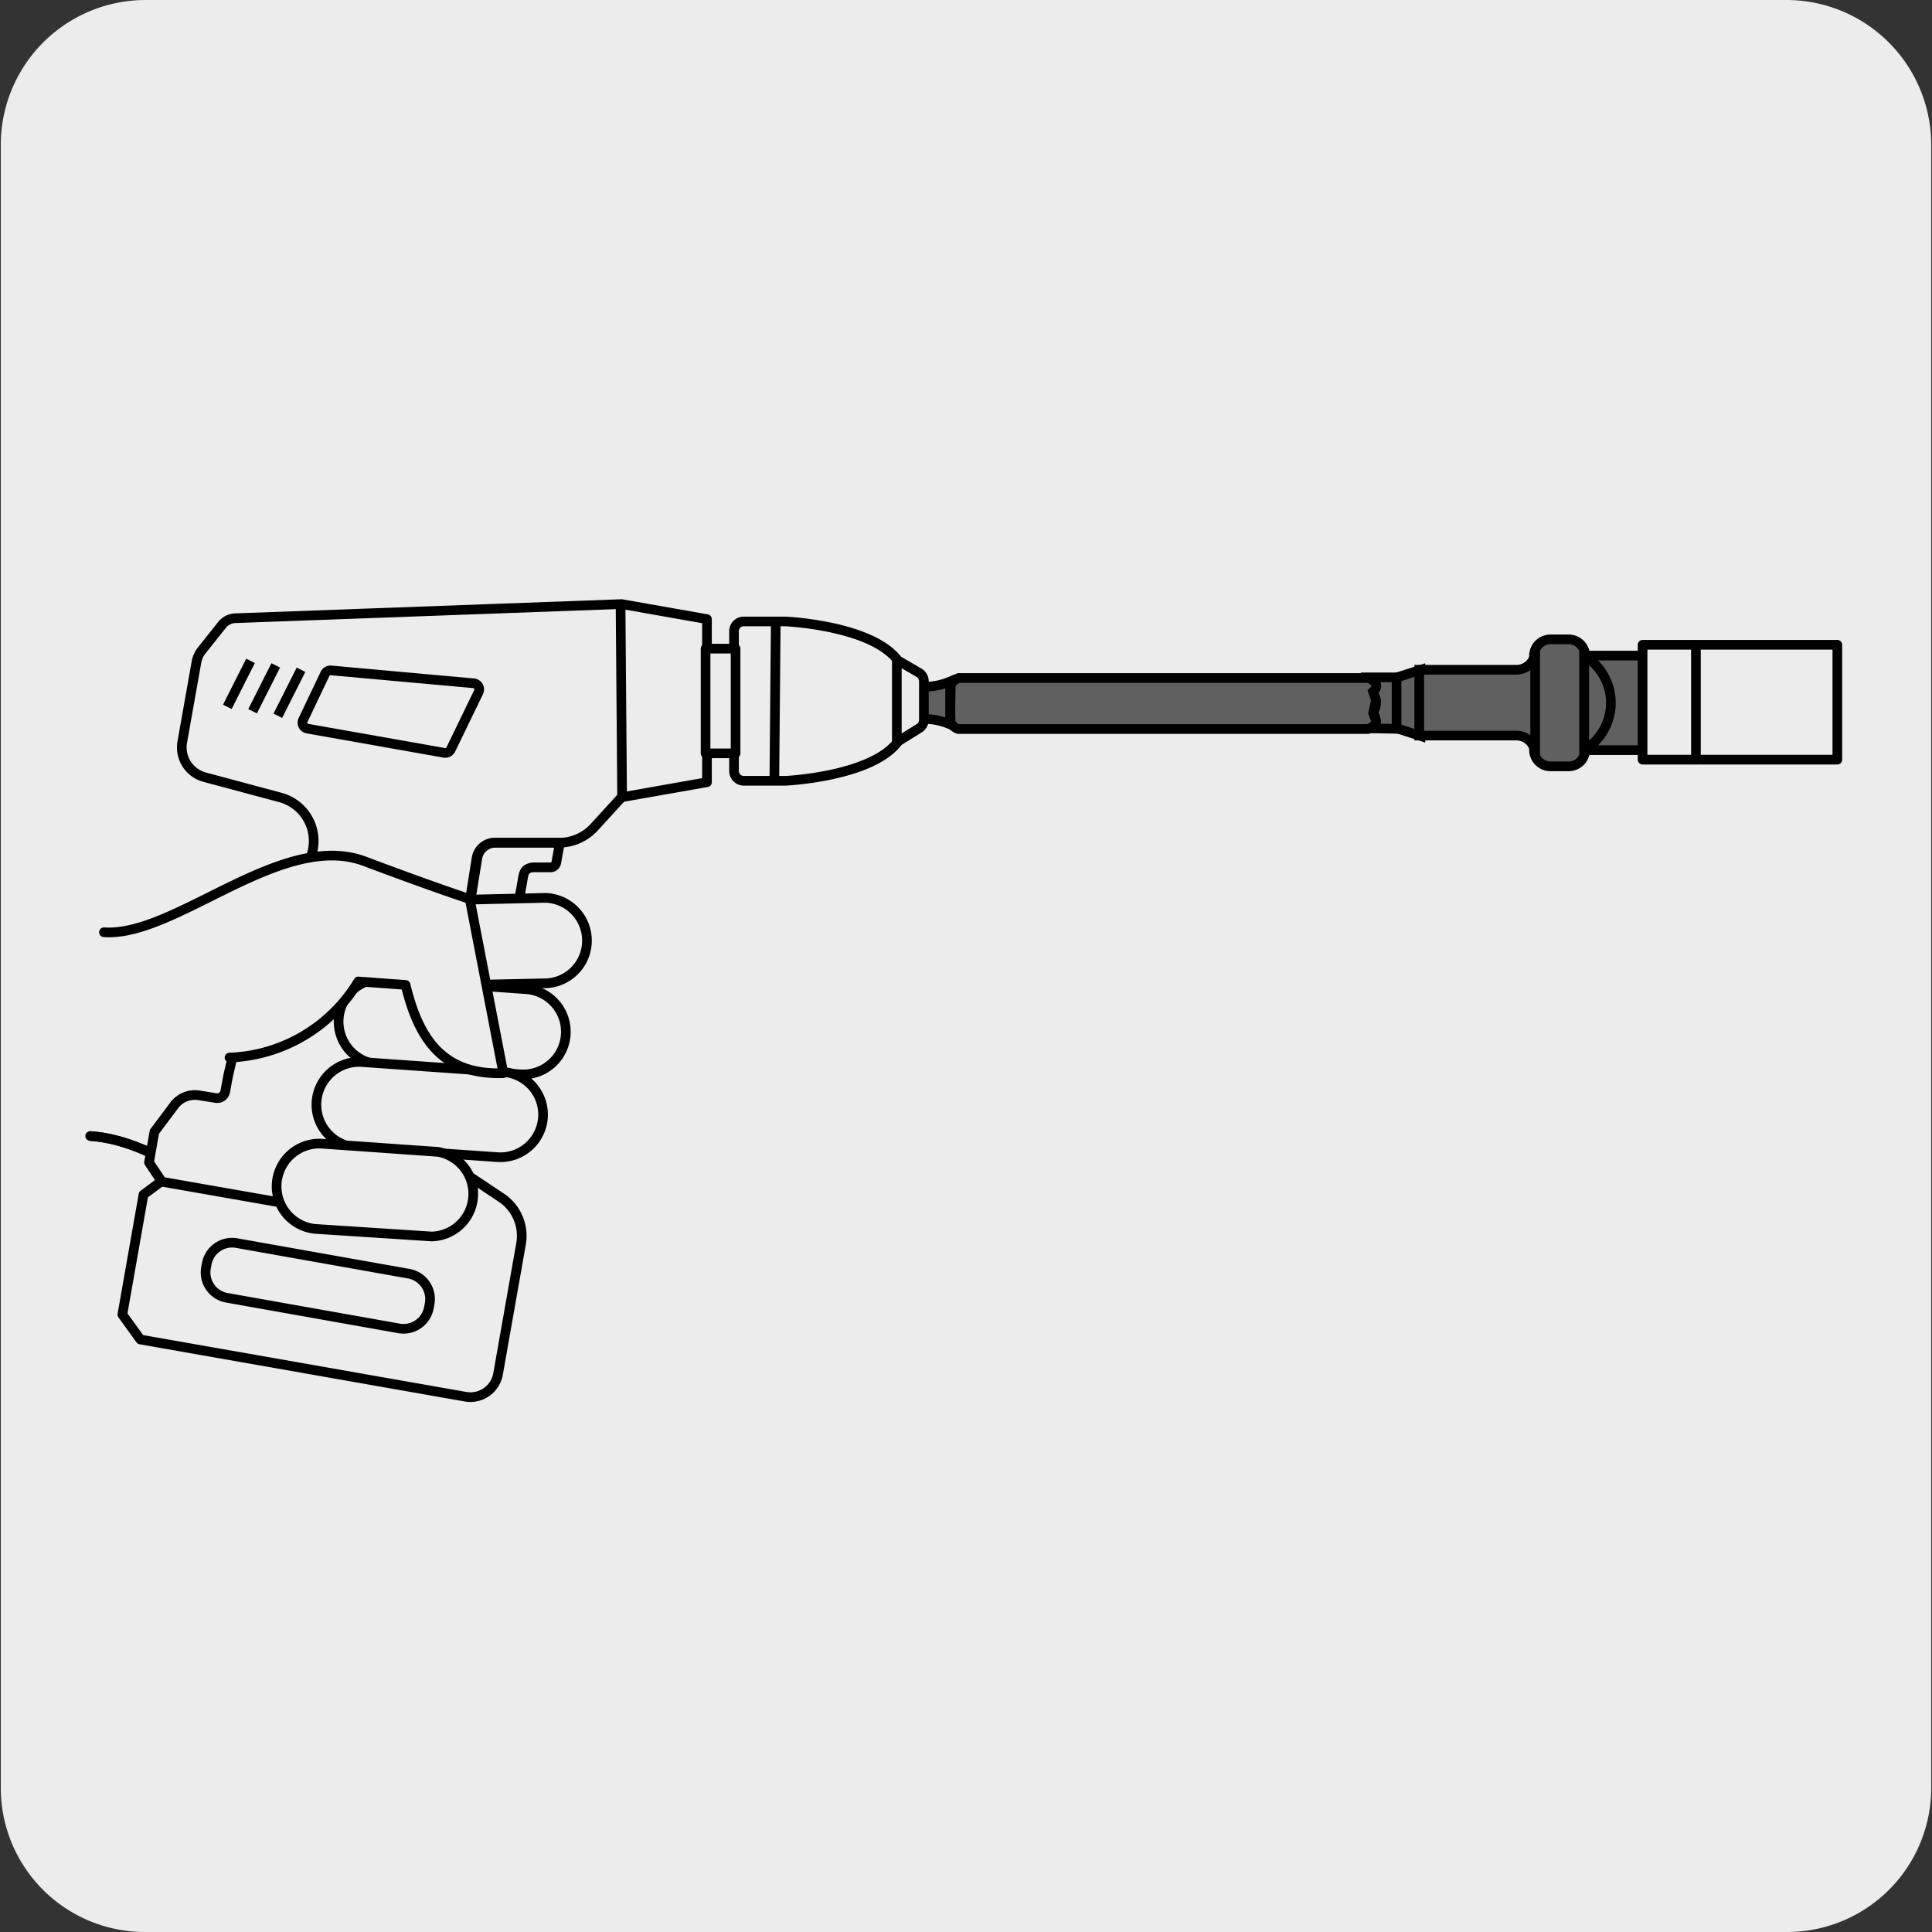 <svg xmlns="http://www.w3.org/2000/svg" viewBox="0 0 150 150"><rect x="0" y="0" width="150" height="150" fill="#333333" stroke="none"/><defs><style>.cls-1,.cls-5{fill:#edecec;}.cls-2{fill:#606060;}.cls-2,.cls-3,.cls-4,.cls-5,.cls-6,.cls-7{stroke:#000;stroke-width:0.75px;}.cls-2,.cls-3,.cls-6,.cls-7{stroke-miterlimit:10;}.cls-3{fill:#d9d9d9;}.cls-4,.cls-7{fill:none;}.cls-4,.cls-5{stroke-linecap:round;stroke-linejoin:round;}.cls-6{fill:#fff;}</style></defs><title>19599-03</title><g id="Capa_2" data-name="Capa 2"><path class="cls-1" d="M11.31,0H138.65a11.25,11.25,0,0,1,11.29,11.22V138.79A11.19,11.19,0,0,1,138.75,150H11.25A11.19,11.19,0,0,1,.06,138.79h0V11.26A11.25,11.25,0,0,1,11.31,0Z"/></g><g id="Capa_3" data-name="Capa 3"><path class="cls-2" d="M106.56,56.55a.81.81,0,0,0,0-1.18,1.29,1.29,0,0,0,0-1.59.83.83,0,0,0,0-1.19h2v4Z"/><polygon class="cls-2" points="108.43 56.54 108.43 52.6 110.28 52.01 110.28 57.14 108.43 56.54"/><path class="cls-2" d="M123.07,58.23V50.91a1.28,1.28,0,0,0-1.29-1.27H120.4a1.28,1.28,0,0,0-1.3,1.27v7.32a1.28,1.28,0,0,0,1.3,1.27h1.38A1.28,1.28,0,0,0,123.07,58.23Z"/><path class="cls-2" d="M110.19,52h7.54a1.45,1.45,0,0,0,1.46-1.44v8a1.45,1.45,0,0,0-1.46-1.45h-7.54Z"/><path class="cls-2" d="M132.11,50.9H123v7.34h9.12a.78.78,0,0,0,.74-.52,10.28,10.28,0,0,0,.49-3.15,10.17,10.17,0,0,0-.49-3.14A.77.77,0,0,0,132.11,50.9Z"/><path class="cls-3" d="M131.12,54.57a1.73,1.73,0,1,1-1.73-1.72,1.73,1.73,0,0,1,1.73,1.72"/><path class="cls-4" d="M131.12,54.57a1.73,1.73,0,1,1-1.73-1.72A1.73,1.73,0,0,1,131.12,54.57Z"/><path class="cls-2" d="M125.07,54.57A4.3,4.3,0,0,0,123,50.91v7.33A4.32,4.32,0,0,0,125.07,54.57Z"/><path class="cls-2" d="M69.7,56.24a5.14,5.14,0,0,1,4.07,0V52.91a5.23,5.23,0,0,1-4.07,0Z"/><path class="cls-3" d="M69.61,52.58H66a.9.9,0,0,0,0,1.24h3.61a.91.91,0,0,0,0-1.24Z"/><path class="cls-4" d="M69.61,52.58H66a.9.9,0,0,0,0,1.24h3.61a.91.91,0,0,0,0-1.24Z"/><path class="cls-3" d="M66,56.56h3.61a.9.9,0,0,0,0-1.24H66a.91.91,0,0,0,0,1.24Z"/><path class="cls-4" d="M66,56.56h3.61a.9.9,0,0,0,0-1.24H66a.91.91,0,0,0,0,1.24Z"/><path class="cls-3" d="M66,53.76h0a1.4,1.4,0,0,0,0,1.63h3.61a1.4,1.4,0,0,0,0-1.63Z"/><path class="cls-4" d="M66,53.76h0a1.4,1.4,0,0,0,0,1.63h3.61a1.4,1.4,0,0,0,0-1.63Z"/><path class="cls-3" d="M66.07,56.55a.81.81,0,0,1,0-1.18,1.28,1.28,0,0,1,0-1.59.81.81,0,0,1,0-1.19l-1.38.51V56Z"/><path class="cls-4" d="M66.07,56a.79.79,0,0,1,0-1,1.24,1.24,0,0,1,0-1.38.79.79,0,0,1,0-1L65,53V55.6Z"/><path class="cls-2" d="M106.61,55.36l.22-1-.22-.66a.83.83,0,0,0,.25-.38c0-.25-.17-.49-.62-.68H74.43c-.36.16-.56.35-.61.54,0,0-.07,2.66,0,2.92a1,1,0,0,0,.58.5h31.82c.41-.17.62-.39.62-.62Z"/><rect class="cls-5" x="127.53" y="50.06" width="15.12" height="8.92"/><line class="cls-4" x1="131.67" y1="50.06" x2="131.67" y2="58.98"/><path class="cls-6" d="M22.84,93.57l-2.54-.18C16.44,93.13,12.44,88.58,7,88.2"/><path class="cls-4" d="M22.84,93.57l-2.54-.18C16.44,93.13,12.44,88.58,7,88.2"/><path class="cls-5" d="M9.5,102.06,10.9,104l25.24,4.44a2.18,2.18,0,0,0,2.53-1.77l1.78-10.08A3.56,3.56,0,0,0,38.94,93l-3-2-3.22,4.2L12.59,91.67l-1.45,1.08Z"/><path class="cls-5" d="M17.61,100.76,31,103.14a2,2,0,0,0,2.3-1.62l.06-.32a2,2,0,0,0-1.62-2.31L18.35,96.51a2,2,0,0,0-2.3,1.62l-.06.32A2,2,0,0,0,17.61,100.76Z"/><path class="cls-5" d="M69.74,57.55c-2,2.76-8.74,3.07-8.74,3.07H57.75a.76.76,0,0,1-.76-.76V49a.75.75,0,0,1,.76-.75H61s6.74.3,8.74,3.07Z"/><path class="cls-5" d="M69.63,57.62V51.23l1.72,1a.78.78,0,0,1,.38.66v3a.78.78,0,0,1-.38.66Z"/><line class="cls-7" x1="60.12" y1="60.56" x2="60.23" y2="48.29"/><path class="cls-5" d="M54.89,48.07,48.26,46.9,18.22,48a1.37,1.37,0,0,0-1,.54L15.66,50.5a2.07,2.07,0,0,0-.41.92l-1.1,6.2a2.39,2.39,0,0,0,1.74,2.72l5.86,1.57a3.5,3.5,0,0,1,2.21,5,64.36,64.36,0,0,0-6.25,16.63l-.22,1.19a.63.63,0,0,1-.73.52l-1.27-.2a2,2,0,0,0-2,.82l-1.5,2-.42,2.38,1,1.5,20.13,3.53,3.22-4.18-5.25-3.52c-1-.74-1.28-1.42-.93-2.31l.3-.77c.86-2.19,1.61-4.42,2.27-6.68l.79-2.76A1.74,1.74,0,0,1,34,74l1.19-.6a1.82,1.82,0,0,0,1-1.36l.87-5.42a1.43,1.43,0,0,1,1.39-1.19l5,0a3.71,3.71,0,0,0,2.69-1.21l2.12-2.32,6.63-1.17Z"/><path class="cls-7" d="M38.63,72.55l-2.5-.43L37,66.63a1.44,1.44,0,0,1,1.41-1.21l5.06,0-.28,1.55a.45.45,0,0,1-.49.37l-1.31,0c-.75.08-.73.52-.85,1.19l-.54,3A1.2,1.2,0,0,1,38.63,72.55Z"/><path class="cls-5" d="M37.17,53.71,35,58.19a.48.48,0,0,1-.51.26L23.87,56.57a.47.47,0,0,1-.34-.67l1.71-3.59a.47.47,0,0,1,.46-.26l11.08,1A.48.48,0,0,1,37.17,53.71Z"/><line class="cls-7" x1="21.57" y1="55.57" x2="23.37" y2="52"/><line class="cls-7" x1="19.61" y1="55.22" x2="21.41" y2="51.66"/><line class="cls-7" x1="17.65" y1="54.88" x2="19.45" y2="51.31"/><rect class="cls-5" x="54.78" y="50.36" width="2.33" height="8.13"/><line class="cls-7" x1="48.18" y1="46.96" x2="48.3" y2="61.82"/><path class="cls-5" d="M42.49,76.34a3.32,3.32,0,0,0-.14-6.63L29.88,70A3.32,3.32,0,0,0,30,76.61Z"/><path class="cls-5" d="M40.39,83.41a3.31,3.31,0,0,0,.46-6.61L29.71,76a3.32,3.32,0,0,0-.45,6.62Z"/><path class="cls-5" d="M38.62,89.84a3.31,3.31,0,0,0,.46-6.61L28,82.45a3.32,3.32,0,0,0-.46,6.62Z"/><path class="cls-5" d="M17.82,82.11a12.2,12.2,0,0,0,10-5.91l3.67.27c1.06,4.42,3.05,7,7.59,6.85L36.47,69.8s-2.66-.86-8.16-2.93c-6.47-2.42-14.7,5.9-20.24,5.51"/><path class="cls-5" d="M33.52,96A3.31,3.31,0,0,0,34,89.43l-9.09-.64a3.32,3.32,0,0,0-.46,6.62Z"/></g></svg>